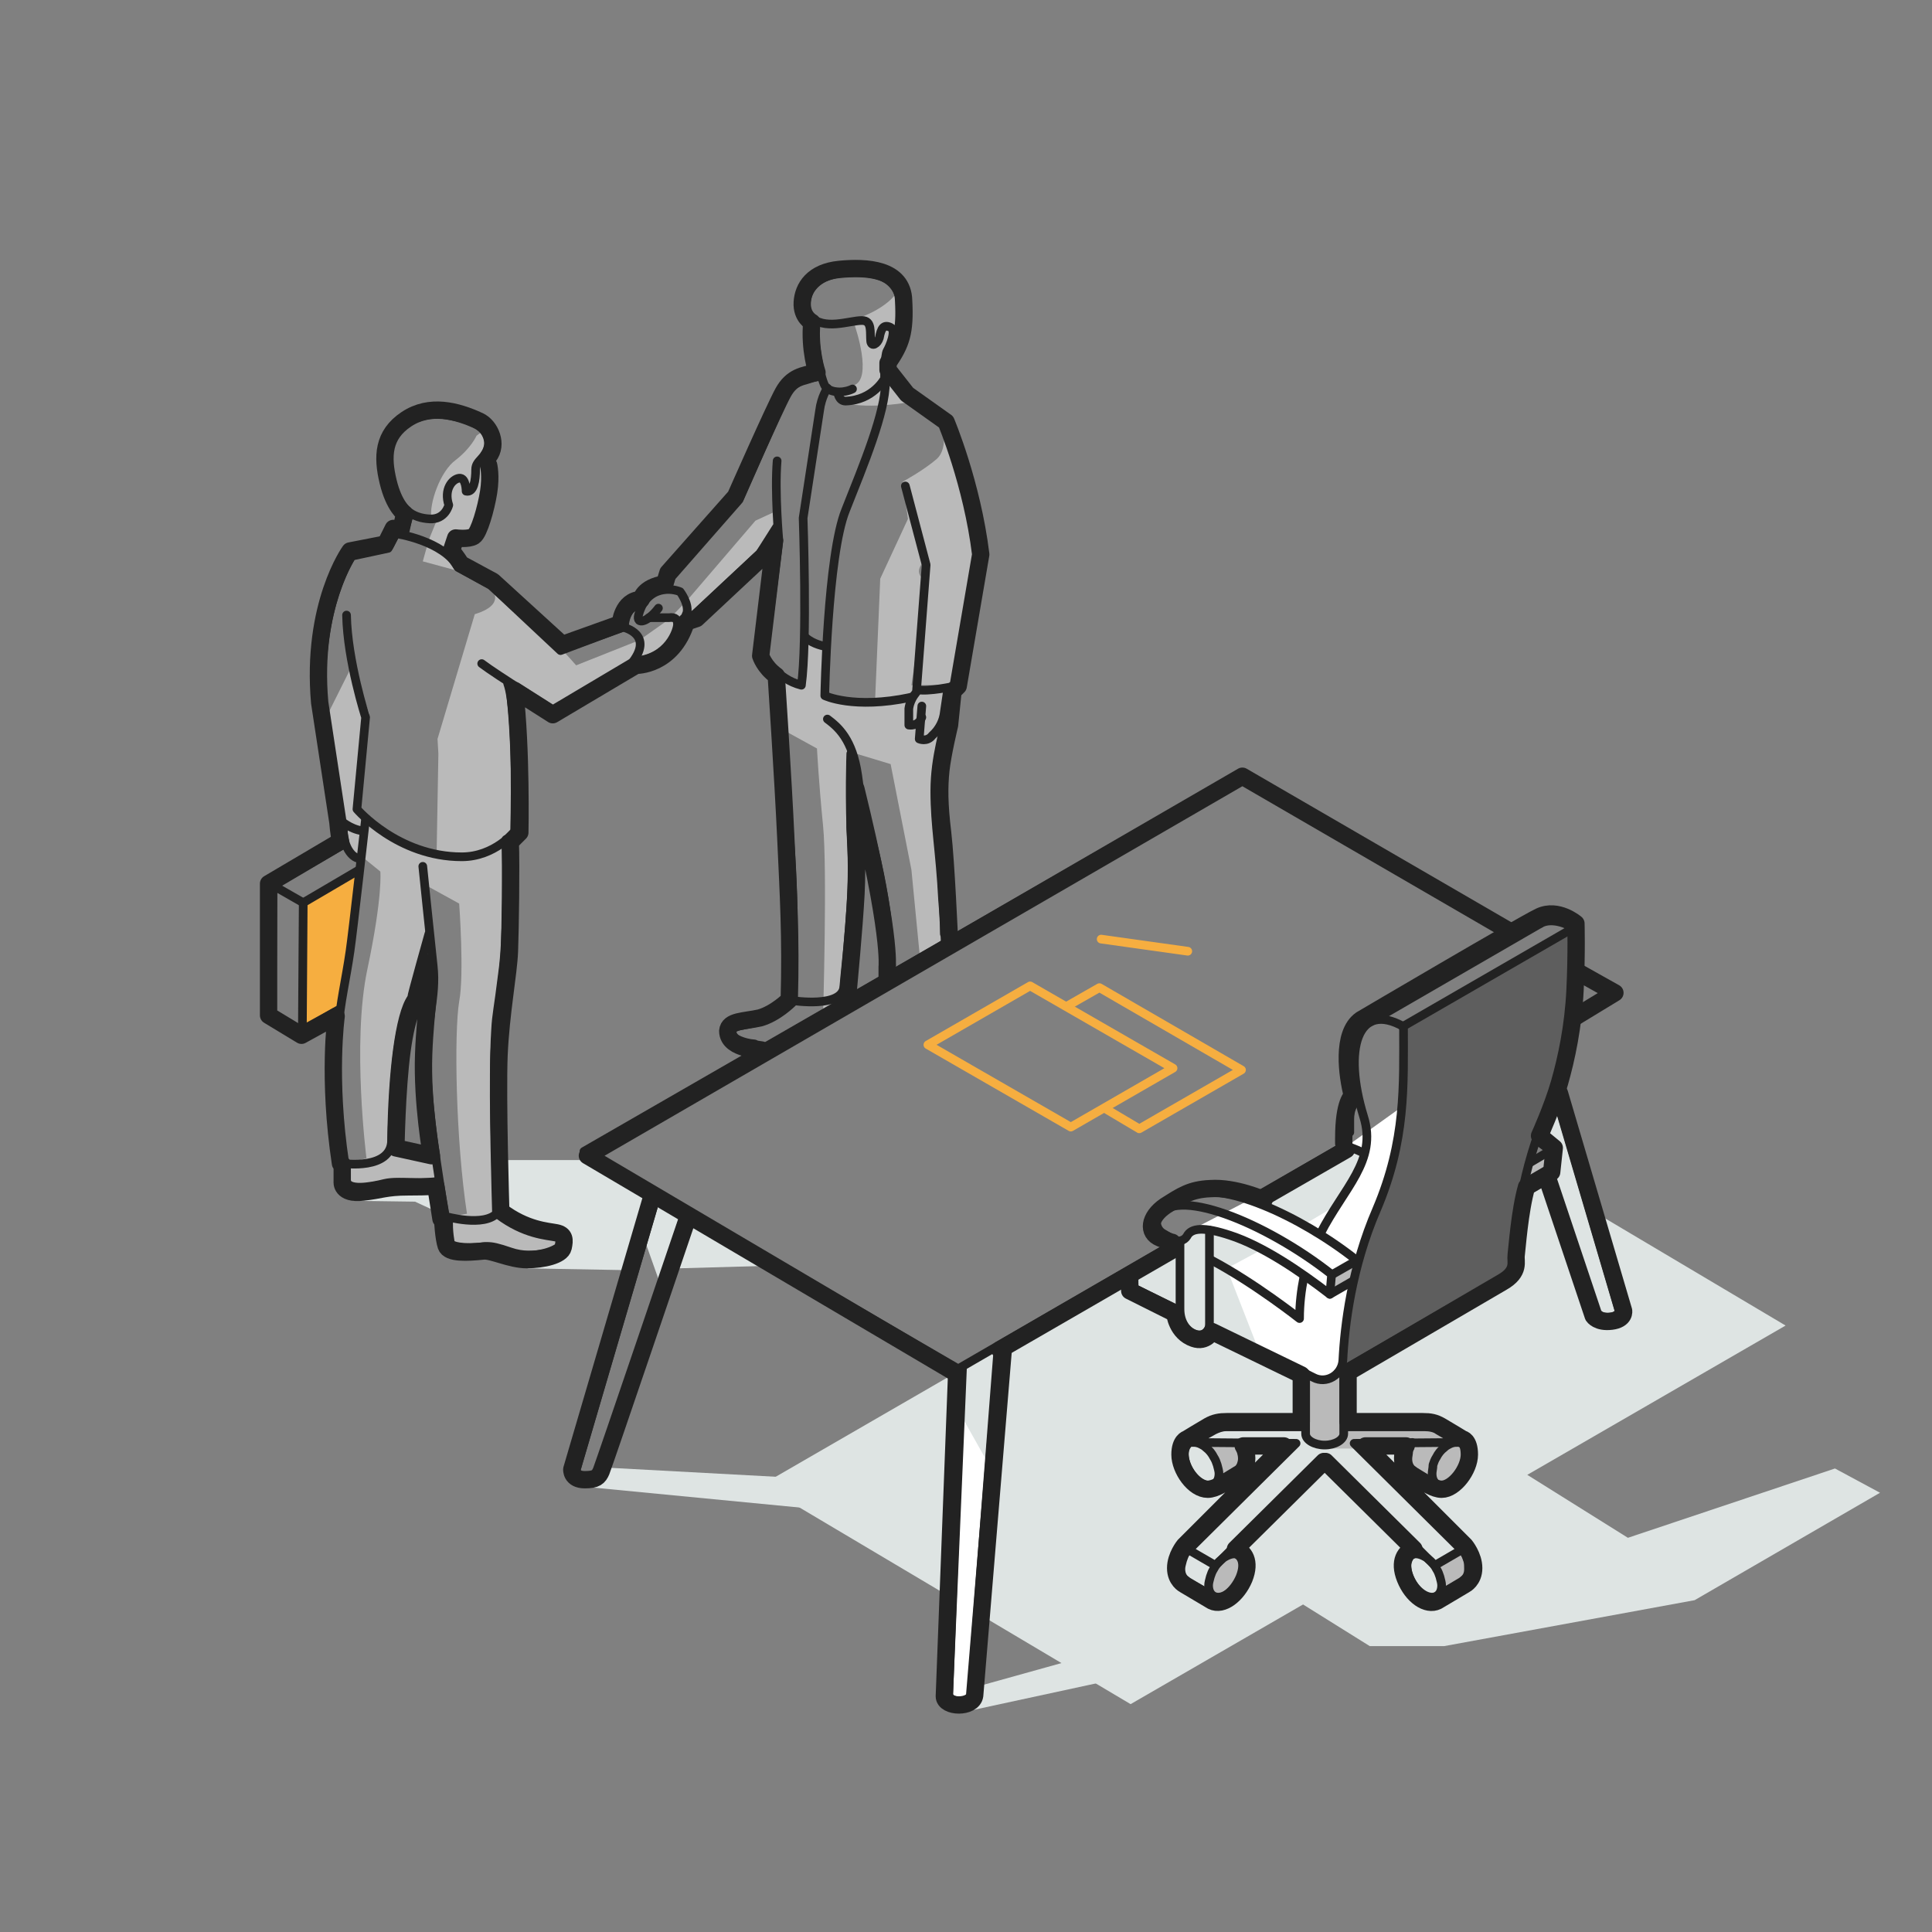 <?xml version="1.0" encoding="utf-8"?>
<!-- Generator: Adobe Illustrator 26.4.1, SVG Export Plug-In . SVG Version: 6.00 Build 0)  -->
<svg version="1.1" id="Layer_1" xmlns="http://www.w3.org/2000/svg" xmlns:xlink="http://www.w3.org/1999/xlink" x="0px" y="0px"
	 viewBox="0 0 223 223" style="enable-background:new 0 0 223 223;" xml:space="preserve">
<rect x="0" y="0" width="223" height="223" fill="#808080" stroke="none"/>
<style type="text/css">
	.st0{fill-rule:evenodd;clip-rule:evenodd;fill:#DEE4E3;}
	.st1{fill-rule:evenodd;clip-rule:evenodd;fill:#FFFFFF;}
	.st2{fill-rule:evenodd;clip-rule:evenodd;fill:#5E5E5E;}
	.st3{fill-rule:evenodd;clip-rule:evenodd;fill:#BABABA;}
	.st4{fill-rule:evenodd;clip-rule:evenodd;fill:#F6AE40;}
	.st5{fill:none;stroke:#222222;stroke-linecap:round;stroke-linejoin:round;}
	.st6{fill:none;stroke:#F6AE40;stroke-linecap:round;stroke-linejoin:round;}
	.st7{fill:none;stroke:#222222;stroke-width:2;stroke-linecap:round;stroke-linejoin:round;}
</style>
<g id="ill_x2F_small-form">
	<g id="Group-238" transform="translate(31, 30)">
		<polygon id="Fill-1" class="st0" points="99.5,166.7 175.1,123 132.5,97.7 56.9,141.4 		"/>
		<polygon id="Fill-2" class="st0" points="36.4,141.6 66.4,144.5 66.8,140.9 39,139.4 		"/>
		<polygon id="Fill-3" class="st0" points="82.4,164.5 79.8,167.7 96,164.2 96.4,160.6 		"/>
		<polygon id="Fill-4" class="st0" points="132.8,137.8 111.4,150.2 127.1,160 135.7,160 164.6,154.7 186,142.3 180.8,139.5 
			156.9,147.5 141.4,137.8 		"/>
		<polygon id="Fill-5" class="st0" points="29.9,116.4 41,116.6 43.7,108.4 37.4,103.9 27.2,103.9 27.4,109.4 28.4,110.6 
			34.2,111.9 33.7,114.4 		"/>
		<polygon id="Fill-6" class="st0" points="9.7,108.6 16.9,108.7 19.5,109.9 19,106.9 14.2,106.9 		"/>
		<polygon id="Fill-7" class="st0" points="47.2,116.4 57.8,116.1 48.7,110.4 		"/>
		<polygon id="Fill-8" class="st1" points="79.2,128.2 77.8,166.7 81.4,166.4 85.2,125.4 		"/>
		<polygon id="Fill-9" class="st1" points="147.5,105.5 153.2,122.7 156.8,122.4 148.8,95.9 		"/>
		<polygon id="Fill-10" class="st1" points="125,133.5 125,128.5 143.5,117.2 145.4,104.5 145.4,96.7 133.4,95.9 122.5,103.7 
			107.6,111.4 99,117.6 99.3,119.5 104,121.5 106,124.6 109,124.5 119.3,128.7 119.2,134.4 		"/>
		<polygon id="Fill-11" class="st0" points="43,112 45.7,119.6 48.4,110.6 44.3,107.6 		"/>
		<polygon id="Fill-12" class="st0" points="79,131.7 83.5,139.7 85.2,124.9 80.3,127.4 		"/>
		<polygon id="Fill-13" class="st0" points="110.6,116.4 114.5,126.4 108.7,123.5 107.2,124.5 105.5,124.2 104.2,120.9 99.1,118.8 
			99.2,117.1 105,114.1 106.3,112 108.7,112.1 108.8,115.5 		"/>
		<polygon id="Fill-14" class="st0" points="109.7,116.9 114.7,114.2 109.7,112 108.6,112.4 108.7,115.8 		"/>
		<polygon id="Fill-15" class="st0" points="119.6,111.3 123.3,109.1 126.7,103.2 125,102.5 114.6,108.8 		"/>
		<polygon id="Fill-16" class="st0" points="147.5,106.5 152.7,122.1 156.4,121.4 149.4,96.9 146.8,100.8 148.6,102.8 148,105.7 		
			"/>
		<g id="Group-237" transform="translate(0, 0.795)">
			<path id="Fill-17" class="st2" d="M124,127c0.7-6.4,0.6-10.8,2.7-15.5c2.1-4.7,3.7-9.3,4-14.3c0.3-5,0.6-9.5,0.6-9.5l19.9-11.8
				c0,0,0.4,10-1.2,16c-1.7,6-4.1,7.8-5.2,15.6c-1.2,7.8-1.2,9-1.2,9L124,127z"/>
			<polygon id="Fill-19" class="st3" points="122.7,116.1 122.5,118.8 125,117.1 125.4,114.8 			"/>
			<polygon id="Fill-21" class="st3" points="145.4,103.4 145.3,106 147.8,104.3 148.2,102 			"/>
			<polygon id="Fill-23" class="st3" points="119.5,127.9 119.5,135 121.7,136.1 122.5,136.4 126,136.4 131.4,135.9 131.3,138.9 
				135.3,141.1 137.6,140.7 139,136 134.2,133 124.7,132.9 124.4,127.4 121.8,128.6 			"/>
			<polygon id="Fill-25" class="st3" points="134,149.3 135.2,151.1 135.2,153.4 138.8,151.4 139.1,149.5 138,147.8 135.2,149.3 			
				"/>
			<path id="Fill-27" class="st3" d="M108.4,151.9c0.1-0.2,1.2-2.4,1.2-2.4l2.4-1.6l0.8,2.6l-0.4,1.4l-2.6,2.6L108.4,151.9z"/>
			<polygon id="Fill-29" class="st3" points="108,135.9 109.1,137.6 109.5,140.3 113.5,138 112.3,135.6 			"/>
			<path id="Fill-31" class="st3" d="M23.8,40.1c3.6-1.1,2-2.8,2-2.8s-1.6-1.9,2.1,1.2c3.8,3.1,7.6,7.5,7.6,7.5l7.3-2.9l-0.4,2.2
				l-9.7,6.1l-4.4-3.1c0,0,1.1,16.3,0.6,17.3S22,68.3,22,68.3l-3.9-0.4l0.6,9.4c0,0-1.3,5-3.3,11.3s-1,12.5-1,12.5l4.8,1l0.5,3.5
				c0,0-10.3,1.5-11,1.8c-0.7,0.3-0.2-3.8-0.2-3.8l2.8-0.7c0,0-1.7-13.3,0.1-21.8c1.8-8.5,1.5-11.3,1.5-11.3l-2.1-1.7l0.2-4.7
				l6.1,3.9l2.3,0.2l0.2-11.3l-0.1-1.7L23.8,40.1z"/>
			<path id="Fill-33" class="st3" d="M17.8,34l4.8,1.3l-1.7-2.8l0.8-1.5l2.8,0.3l1.4-7.1l-1-2.4l0.3-3.2L24,19.5
				c0,0-0.6,1.4-2.4,2.8c-1.8,1.3-3.1,5.1-2.8,6.7l0.8-0.2l-1.1,2.7L17.8,34z"/>
			<path id="Fill-35" class="st3" d="M18,71.3l4,2.2c0,0,0.6,8.2,0,11.3c-0.6,3.6-0.4,16,0.9,24.5l-2.5,0.4l0.3,3.3l6.1,0.7l6.2,0.2
				l1.1-2.8l-7.2-2.1l-0.1-7.4l0.2-16.9L28,73l-0.5-6.8L24.1,68l-7.2-1L18,71.3z"/>
			<polygon id="Fill-37" class="st4" points="3.9,73.5 4.2,88.8 8.4,85.9 10,76.8 10.6,69.7 			"/>
			<polygon id="Fill-39" class="st3" points="9.6,46.1 6.8,51.7 8.8,66.6 10.6,68.7 11.6,63.9 10.3,62.4 11.6,51.5 			"/>
			<polygon id="Fill-41" class="st3" points="48.4,38.4 56.2,29.3 58.8,28.1 58.3,32.1 49.4,41.3 47.7,42.6 43.9,45.9 42.2,45.9 
				42.8,43.1 46.2,40.7 			"/>
			<path id="Fill-43" class="st3" d="M73.8,29.1l-3.2,6.9L70,50.2l2.5-0.2l2.2-1.2L76,33.7c0,0-1.7,1.2-0.5,2.3
				c0.1,3.2-1.3,12.3-1.3,12.3s5.4,0,5.4-0.3s2.6-15.9,2.6-15.9l-4.5-14.3c0,0,0.9,3.1-0.6,4.4s-3.9,2.6-3.9,2.6L73.8,29.1z"/>
			<polygon id="Fill-45" class="st3" points="59.2,47.8 59.3,50.4 64.9,52.2 67.5,56.1 71.8,57.4 74.2,69.6 75.2,79.9 78.4,78.4 
				77.4,59.4 79.3,48.7 74.7,48.8 73.2,49.9 67.5,49.9 63.8,49.1 64.2,43.6 61.9,42.4 61.5,48.1 			"/>
			<path id="Fill-47" class="st3" d="M59.3,53.4l4,2.2c0,0,0.2,3.9,0.7,8.9c0.5,5,0,22,0,22l3.1-2L68,63.2l-1.1-8.6L64,49.9
				l-4.6-1.2L59.3,53.4z"/>
			<path id="Fill-49" class="st3" d="M66.1,15.6c2.6,0.9,7.4,0.1,7.4,0.1L71.7,12l1.8-5.4c0,0-0.9-6.2-0.8-4.5
				c0.2,1.7-3.8,3.8-5.2,3.9l0.2,0.9c0,0,2.1,6.1-0.2,6.8c-1.1,0.3-2.2,0.3-2.2,0.3L66.1,15.6z"/>
			<polyline id="Stroke-59" class="st5" points="143.6,77.4 111.6,58.8 36.4,102.1 79.6,127.2 104.8,112.6 			"/>
			<polyline id="Stroke-61" class="st5" points="150.5,86.2 154.7,83.8 151,81.6 			"/>
			<path id="Stroke-63" class="st5" d="M113.4,107.7l11.2-6.5"/>
			<polygon id="Stroke-65" class="st6" points="76.1,89.8 92.6,99.3 104.4,92.5 87.9,83 			"/>
			<polyline id="Stroke-67" class="st6" points="96.8,97.3 100.5,99.5 112.3,92.7 95.9,83.2 92.4,85.2 			"/>
			<path id="Stroke-69" class="st6" d="M96.1,77.6l10,1.4"/>
			<path id="Stroke-71" class="st5" d="M80.1,127l-1.6,37.8c0.2,1,2.4,1,2.6,0l3.1-40"/>
			<path id="Stroke-73" class="st5" d="M44.8,107.2l-9.3,31.7c0.2,1,2.4,1,2.6,0l10-29.7"/>
			<path id="Stroke-75" class="st7" d="M44.1,107.8l-9.1,31c0,0-0.1,1.2,1.5,1.2c1.3,0,1.6-0.3,1.9-1c0.3-0.7,9.8-28.7,9.8-28.7"/>
			<path id="Stroke-77" class="st5" d="M148.5,95.3l7.4,25.2c-0.2,1-2.4,1-2.6,0l-5.4-16.1"/>
			<path id="Stroke-79" class="st5" d="M146.5,100.9c0.5,0.4,1,0.7,1.4,1.1l-0.2,2.3"/>
			<path id="Stroke-81" class="st5" d="M124.8,99.9v-1.5c0-1,0.3-1.7,0.8-2.1"/>
			<path id="Stroke-83" class="st5" d="M124.5,133.9l9,0c0.5,0,1.1,0.1,1.5,0.4l2.4,1.4l-12.1,0.1l12.4,12.3l-3.1,1.8l-12.4-12.4
				h-0.5l-12.4,12.4l-3.1-1.8l12.4-12.3l-12-0.1l2.5-1.4c0.4-0.2,0.9-0.4,1.4-0.4l9,0"/>
			<path id="Stroke-85" class="st5" d="M142.9,116.5c0.5-0.4,0.8-1,0.8-1.7c0.2-4,1-10.7,3.9-17.4c3.4-8,3.1-14.3,3.1-21.1
				c-1.7-0.9-3-1-3.9-0.5"/>
			<path id="Stroke-87" class="st5" d="M126.2,102.2c-0.6-0.3-1.2-0.5-1.7-0.7"/>
			<path id="Stroke-89" class="st5" d="M119.5,116.6c-0.3,1.5-0.5,3.1-0.5,4.8c0,0-5.2-4.1-10.1-6.7"/>
			<path id="Stroke-91" class="st5" d="M108.9,122.4l11.7,5.8c1.5,0.8,3.3-0.3,3.4-2c0.2-4,1-10.7,3.9-17.4c3.4-8,3.1-14.3,3.1-21.1
				c-5.3-3-7,2.6-4.6,10.4c1.6,5.1-2.3,8.2-5,13.5"/>
			<polyline id="Stroke-93" class="st5" points="99.9,115.7 99.9,117.9 104.8,120.3 			"/>
			<path id="Stroke-95" class="st5" d="M125.1,117.1l-2.6,1.5"/>
			<path id="Stroke-97" class="st5" d="M123.4,127.7l19.4-11.2"/>
			<path id="Stroke-99" class="st5" d="M103.6,108.7l2.9-1.5c3.4-1.7,12.4,2.2,19,7.4"/>
			<path id="Stroke-101" class="st5" d="M105.2,112.5v7.8c0,3.2,3.4,3.9,3.4,1.7v-10.8"/>
			<path id="Stroke-103" class="st5" d="M103.3,111.6c-0.6-0.3-1-1.1-0.7-1.8c1.7-3.9,12.5,0.5,20.1,6.5l-0.2,2.3
				c-3.5-2.7-7.8-5.6-11.5-6.8c-3-1-4.5-0.9-5,0.1c-0.3,0.5-1,0.7-1.5,0.4L103.3,111.6z"/>
			<path id="Stroke-105" class="st5" d="M122.8,116.3l2.8-1.6"/>
			<path id="Stroke-107" class="st5" d="M144.9,105.9l2.8-1.6"/>
			<path id="Stroke-109" class="st5" d="M145.6,103.4l2.2-1.3"/>
			<path id="Stroke-111" class="st5" d="M146.8,75.8l-19.7,11.4"/>
			<path id="Stroke-113" class="st5" d="M150.3,76.5l-19.4,11.2"/>
			<path id="Stroke-115" class="st5" d="M119.7,127.7v7c0,0.7,1,1.3,2.2,1.3c1.2,0,2.2-0.6,2.2-1.3v-7.5"/>
			<path id="Stroke-117" class="st5" d="M137.9,148.2c0.1,0.1,0.1,0.2,0.1,0.2c0.2,0.3,0.3,0.6,0.4,0.9c0.1,0.3,0.1,0.7,0.1,1
				c0,0.6-0.2,1-0.6,1.3"/>
			<path id="Stroke-119" class="st5" d="M131.6,149.1c-0.1,0.2-0.2,0.5-0.2,0.8c0,1.3,0.9,2.8,2,3.4c1.1,0.6,2,0.1,2-1.1
				c0-0.3-0.1-0.6-0.2-1c-0.1-0.3-0.2-0.6-0.4-0.9c-0.2-0.4-0.5-0.8-0.9-1.1c-0.2-0.2-0.4-0.3-0.6-0.4c-0.6-0.3-1.1-0.3-1.4-0.1
				C131.8,148.8,131.7,148.9,131.6,149.1z"/>
			<path id="Stroke-121" class="st5" d="M132.8,148.2l-0.7,0.4"/>
			<path id="Stroke-123" class="st5" d="M138,151.7l-3.2,1.8"/>
			<path id="Stroke-125" class="st5" d="M105.9,151.6c-0.3-0.2-0.6-0.6-0.6-1.3c0-0.3,0.1-0.6,0.2-1c0.1-0.3,0.2-0.6,0.4-0.9
				c0.1-0.2,0.2-0.3,0.3-0.5"/>
			<path id="Stroke-127" class="st5" d="M112.3,149.1c0.1,0.2,0.2,0.5,0.2,0.8c0,1.3-0.9,2.8-2,3.4c-1.1,0.6-2,0.1-2-1.1
				c0-0.3,0.1-0.6,0.2-1c0.1-0.3,0.2-0.6,0.4-0.9c0.2-0.4,0.5-0.8,0.9-1.1c0.2-0.2,0.4-0.3,0.6-0.4c0.6-0.3,1.1-0.3,1.4-0.1
				C112.1,148.8,112.2,148.9,112.3,149.1z"/>
			<path id="Stroke-129" class="st5" d="M111.3,148.3l0.7,0.4"/>
			<path id="Stroke-131" class="st5" d="M105.9,151.7l3.2,1.8"/>
			<path id="Stroke-133" class="st5" d="M111.9,135.8c0.2,0.3,0.3,0.6,0.4,0.9c0.1,0.3,0.1,0.7,0.1,1c0,0.6-0.2,1-0.6,1.3"/>
			<path id="Stroke-135" class="st5" d="M105.9,136.2c-0.1,0.2-0.2,0.5-0.2,0.8c0,1.3,0.9,2.8,2,3.4c1.1,0.6,2,0.1,2-1.1
				c0-0.3-0.1-0.6-0.2-1c-0.1-0.3-0.2-0.6-0.4-0.9c-0.2-0.4-0.5-0.8-0.9-1.1c-0.2-0.2-0.4-0.3-0.6-0.4c-0.6-0.3-1.1-0.3-1.4-0.1
				C106.2,135.8,106,136,105.9,136.2z"/>
			<path id="Stroke-137" class="st5" d="M109.1,134.1l-2.7,1.6"/>
			<path id="Stroke-139" class="st5" d="M111.9,139l-2.7,1.6"/>
			<path id="Stroke-141" class="st5" d="M132.1,138.9c-0.3-0.2-0.6-0.6-0.6-1.3c0-0.3,0.1-0.6,0.1-1c0.1-0.3,0.2-0.6,0.4-0.9"/>
			<path id="Stroke-143" class="st5" d="M138.1,136.2c0.1,0.2,0.2,0.5,0.2,0.8c0,1.3-0.9,2.8-2,3.4c-1.1,0.6-2,0.1-2-1.1
				c0-0.3,0.1-0.6,0.1-1c0.1-0.3,0.2-0.6,0.4-0.9c0.2-0.4,0.5-0.8,0.9-1.1c0.2-0.2,0.4-0.3,0.6-0.4c0.6-0.3,1.1-0.3,1.4-0.1
				C137.8,135.8,138,136,138.1,136.2z"/>
			<path id="Stroke-145" class="st5" d="M134.9,134.1l2.7,1.6"/>
			<path id="Stroke-147" class="st5" d="M132.1,139l2.7,1.6"/>
			<polyline id="Stroke-149" class="st7" points="143.6,76.9 112.4,58.8 36.8,102.6 79.5,127.8 			"/>
			<polyline id="Stroke-151" class="st5" points="8,85.8 3.9,88.2 4,73.4 10.3,69.7 			"/>
			<polyline id="Stroke-153" class="st5" points="4,73.4 0.5,71.4 0.4,86.2 3.9,88.2 			"/>
			<path id="Stroke-155" class="st5" d="M0.5,71.4l8.1-4.7"/>
			<path id="Stroke-157" class="st5" d="M20.8,109.9c-0.1,1.4,0.2,2.8,0.2,2.8s0.1,0.5,2.3,0.5c2.1,0,1.7-0.5,4.6,0.5
				c2.9,1,5.6-0.3,5.8-0.8c0.8-1.5-1.6-0.9-3.7-1.7c-2-0.8-3.4-1.9-3.4-1.9"/>
			<path id="Stroke-159" class="st5" d="M56.1,89.7c-1.4-0.1-2.4-0.7-2.5-0.9c-0.8-1.5,1.6-1,3.6-1.9c2-0.9,3.3-2.1,3.3-2.1"/>
			<path id="Stroke-161" class="st5" d="M8.9,103.7c0,0,0,0.6,0.1,1.7c0,1.3,2.8,0.8,4.4,0.4c1.7-0.4,4.5,0.2,5.9-0.2"/>
			<path id="Stroke-163" class="st5" d="M14.4,101.9c2,0.6,4.9,1.1,4.9,1.1"/>
			<path id="Stroke-165" class="st5" d="M22.8,25.9c0,0,0-1.6-0.8-1.5c-0.8,0.1-1.8,1.3-1.2,3.1c0,0-0.4,1.7-2.2,1.6
				c-1.8-0.1-4-0.9-4.7-5.8c-0.7-4.8,3.4-6.7,6.6-6.2c3.2,0.5,5.1,1.7,4.9,3.4c-0.3,1.7-1.5,1.8-1.5,2.9
				C23.9,24.6,23.7,26.1,22.8,25.9z"/>
			<path id="Stroke-167" class="st5" d="M24.6,45.8c1.7,1.3,8.3,5.4,8.3,5.4l8.9-5.3c2.9-3.5-0.9-4.3-0.9-4.3l-7.2,2.7l-8-7.5
				l-3.8-2.1c-1.7-3.1-7.2-3.9-7.2-3.9l-0.9,1.7l-4.2,0.9c0,0-4,5.8-3.4,17l2.1,13.5c0,0,1.1,1,2.5,1.2"/>
			<path id="Stroke-169" class="st5" d="M16.3,28.4l-0.7,2.4"/>
			<path id="Stroke-171" class="st5" d="M25,22.1c0,0,0.2,1.8,0.1,3.2c-0.1,1.4-1.2,5.2-1.6,5.5c-0.4,0.3-2.1,0.1-2.1,0.1l-0.5,1.6"
				/>
			<path id="Stroke-173" class="st5" d="M9,40.2C9.1,45.5,11.2,52,11.2,52l-1,10.6c0,0,4.7,5.5,12.1,5.5c3.8,0,6.1-2.9,6.1-2.9
				s0.4-13.8-0.8-17.1"/>
			<path id="Stroke-175" class="st5" d="M11.2,63.7c0,0-1.5,13.3-1.8,15.3c-1,6.9-2.4,9.1-0.8,24.5c0,0,5.6,0.8,5.6-2.7
				c0.1-7.7,0.9-14.5,2.3-16.4c0-0.3,2-7.4,2-7.4"/>
			<path id="Stroke-177" class="st5" d="M17.8,69.2c0,0,0.8,7.8,1.2,11.5c0.4,3.7-0.8,5.9-0.7,11.9c0.1,6,2.1,17,2.1,17
				s4.5,1.3,6-0.4c0,0-0.6-15.3-0.2-21.1c0.1-1.9,0.3-2.4,0.8-6.5c0.6-4.1,0.5-12.5,0.4-15.5"/>
			<path id="Stroke-179" class="st5" d="M8.7,64.5c-0.3,1.3,0.4,3.5,1.7,3.8"/>
			<path id="Stroke-181" class="st5" d="M43.9,40.5c0.8,0,1.8,0,2.3,0c0.8-0.1,1,0.2,1,0.8s-1,3.9-4.9,4.2"/>
			<path id="Stroke-183" class="st5" d="M40.9,41.3c0.5-1.3,0.7-2,2-2.3"/>
			<path id="Stroke-185" class="st5" d="M46.1,43.8c1.1-1,2.2-3.9,2.2-3.9c0.2-1.1-0.8-2.4-0.8-2.4s-0.9-0.4-2-0.2
				c-1.7,0.3-2.5,1.7-2.8,2.9c-0.3,1.2,1.1,0.8,2.3-0.8"/>
			<path id="Stroke-187" class="st5" d="M46.2,36.8l0.3-1l7.8-8.9c0,0,4.9-11.2,5.5-12.3c0.6-1.2,2.1-1.5,2.1-1.5l1.6-0.5"/>
			<polyline id="Stroke-189" class="st5" points="48,40.7 49.2,40.1 56.7,33.1 58.6,30.1 			"/>
			<path id="Stroke-191" class="st5" d="M65.7,14.5c0,0,0.1,1,0.9,1c3.2-0.1,4.5-2.6,4.5-2.6s0-2.7,0.3-3.2c0.3-0.5,1.1-2.4,0.4-2.7
				c-0.8-0.4-1.1,0.1-1.3,1.2c-0.2,0.7-0.9,1.1-1,0.4c-0.1-1,0.2-2.4-1-2.4c-1.5,0-4.4,1.2-6-0.5c-1-1-0.6-4.8,4.1-5
				c2.2-0.1,6.8-0.4,6.4,5c-0.2,2.8-0.8,4-1.6,5"/>
			<path id="Stroke-193" class="st5" d="M63.1,6.3c-0.3,2,0.6,6.5,1.1,7.4c0.5,0.9,2.2,0.9,3.2,0.4"/>
			<path id="Stroke-195" class="st5" d="M58.7,22.4c-0.3,3.6,0.2,9.2,0.2,9.2L57.2,45c0,0,1.5,2.6,4.3,3.3c0.7-5,0.2-19.3,0.2-19.3
				l1.9-12.4c0.2-1.6,0.9-2.6,0.9-2.6"/>
			<path id="Stroke-197" class="st5" d="M71.2,13.3c0,3.5-2.5,9.5-4.6,14.8c-2.1,5.2-2.4,21.4-2.4,21.4s3.3,1.6,9.9,0.2"/>
			<path id="Stroke-199" class="st5" d="M71.5,12.3l2,2.6l4.5,3.4c0,0,3.2,7.9,3.9,15.1l-2.7,15c0,0-3.1,0.7-4.4,0.4l1.1-14.4
				l-2.4-9.1"/>
			<path id="Stroke-201" class="st5" d="M62,42.8c0.9,0.8,2.2,1,2.2,1"/>
			<path id="Stroke-203" class="st5" d="M59,47.3c0.3,6.2,0.8,13.3,1.3,20.8c0.5,7.5,0.2,16.6,0.2,16.6s5.7,0.9,5.9-1.6
				c0.2-2.5,1.2-10.3,0.9-16c-0.3-5.7-0.1-10.9-0.1-10.9"/>
			<path id="Stroke-205" class="st5" d="M78,77c0-1.3-0.1-2.7-0.2-3.9c-0.3-5.8-0.9-8.5-0.9-12.6s1.2-7.2,1.3-8.8"/>
			<path id="Stroke-207" class="st5" d="M64.5,52.2c1.2,0.9,2.9,2.3,3.5,6.5c0.6,5.2,3.2,10.4,3.9,22"/>
			<path id="Stroke-209" class="st5" d="M78.4,48.7L78,51.4c-0.1,1-0.6,2-1.4,2.7c-0.6,0.8-1.5,0.4-1.5,0.4l0.3-3.8"/>
			<path id="Stroke-211" class="st5" d="M74.9,48.9l-0.2,0.3c-0.4,0.5-0.7,1.1-0.8,1.8c0,0.3,0,1.9,0,1.9s1.1,0.2,1.5-0.9"/>
			<path id="Stroke-213" class="st7" d="M25.4,21.9c1.1-1.4,0.2-3.5-1.1-4.1c-2.6-1.2-5.7-2-8.4-0.2c-2.7,1.8-2.8,4.3-2.1,7.2
				c0.7,2.9,1.9,3.7,1.9,3.7l-0.4,1.8l-0.9-0.1L13.5,32l-4.1,0.8c0,0-4.5,6.2-3.5,17.5L8,64.1c0,0,0.1,1.3,0.3,2.2L0,71.2v15.2
				l3.8,2.3l4-2.2c0,0-1,7.1,0.5,17l0.2,0.1v2c0,0-0.2,1.5,2.4,1.2c2-0.2,2.6-0.6,5.2-0.6s3.2-0.1,3.2-0.1l0.6,3.8l0.2,0.2
				c0,0,0.1,2,0.4,2.9c0.3,0.9,2.4,0.8,4.3,0.6c1-0.1,3.1,1,5,1s4-0.5,4.2-1.4s0.2-1.5-0.8-1.7s-3.5-0.3-6.4-2.5
				c0,0-0.4-13.2-0.2-18c0.2-4.8,1.1-9.4,1.2-12s0.2-9.8,0.1-12.6l1.1-1.1c0,0,0.2-9.6-0.6-16.4l4.4,2.8l9.6-5.7c0,0,4.2,0.1,5.8-5
				l1.2-0.4l7.7-7.2l1.3-1.8l-1.6,13.3c0,0,0.4,1.3,1.8,2.3c0,0,0.8,12.1,1.1,18.7c0.3,6.6,0.6,11.4,0.4,18.7c0,0-1.6,1.6-3.4,2.1
				c-1.8,0.4-3.6,0.3-3.7,1.5c0,1.2,1.2,1.7,1.9,1.9l2,0.3"/>
			<path id="Stroke-215" class="st7" d="M124.4,101.9l-9.9,5.7"/>
			<path id="Stroke-217" class="st7" d="M84.4,125l19.9-11.5"/>
			<polyline id="Stroke-219" class="st7" points="150.8,86.6 155.4,83.8 151.3,81.5 			"/>
			<path id="Stroke-221" class="st7" d="M78.6,77.9c0,0-0.4-9.2-0.8-12.6c-0.4-3.3-0.4-5.3-0.2-7.2c0.2-1.9,1-5.2,1-5.2L79,49
				l0.6-0.6l2.6-15.2c-1-8.2-4-15.3-4-15.3l-4.5-3.2l-2.2-2.8l0-0.8c1.5-2.2,2-3.5,1.8-7.2C73.2,0.2,69,0,65.9,0.3
				c-3.1,0.3-4.2,2.1-4.3,3.8c-0.1,1.7,1.1,2.3,1.1,2.3c-0.3,3.2,0.6,5.8,0.6,5.8c-1.6,0.3-2.9,0.5-3.9,2.3c-1,1.8-5.5,12-5.5,12
				l-7.8,8.8l-0.4,1.3c-2.5,0.4-2.7,1.8-2.7,1.8c-2.2,0.1-2.4,2.8-2.4,2.8l-6.7,2.4l-8-7.3l-3.7-2c0,0-0.6-1-1.1-1.5l0.5-1.5
				c0,0,1.5,0.2,2.1-0.2c0.6-0.4,1.4-3.2,1.7-5.1c0.3-1.9,0-3.1,0-3.1"/>
			<path id="Stroke-223" class="st7" d="M66.9,83.6c0,0,0.7-7.4,0.9-11.2c0.2-3.8-0.1-7.7-0.1-7.7l0.1-4.4
				c4.1,16.7,3.6,20.5,3.6,20.5l0,1.2"/>
			<path id="Stroke-225" class="st7" d="M84.8,125l-3.3,39.9c-0.2,1.5-3.5,1.4-3.5,0.1l1.4-36.7"/>
			<path id="Stroke-227" class="st7" d="M99.4,117.4v0.8l5.2,2.6c0,0,0.2,2.2,2.2,2.9c1.4,0.5,2.1-0.8,2.1-0.8l10.3,5v5.4l-8.6,0
				c-0.8,0-1.4,0.1-2.1,0.5c-0.7,0.4-2.5,1.5-2.5,1.5s-0.8,0.2-0.8,1.8c0,1.7,1.6,4,3.2,4c0.9,0,2-0.8,2-0.8l1.8-1.1
				c0,0,0.7-0.5,0.7-1.7c0-0.8-0.4-1.4-0.4-1.4h4.7l-11.5,11.5c0,0-1,1.2-1,2.6s1,1.9,1,1.9l3.2,1.9c1.2,0.6,2.9-0.7,3.7-2.6
				c0.8-2,0-3.1-1-3.4l10.2-10.1"/>
			<path id="Stroke-229" class="st7" d="M122,137.9l10.2,10.1c-1,0.3-1.8,1.4-1,3.4c0.8,2,2.5,3.2,3.7,2.6l3.2-1.9c0,0,1-0.5,1-1.9
				s-1-2.6-1-2.6l-11.5-11.5h4.7c0,0-0.4,0.6-0.4,1.4c0,1.2,0.7,1.7,0.7,1.7l1.8,1.1c0,0,1.1,0.8,2,0.8c1.5,0,3.2-2.3,3.2-4
				c0-1.7-0.8-1.8-0.8-1.8s-1.8-1.1-2.5-1.5c-0.7-0.4-1.2-0.5-2.1-0.5l-8.6,0v-5.7l17.8-10.4c2.1-1.2,1.5-2.4,1.6-3.1
				c0.1-0.7,0.4-5.1,1.2-7.9l2.9-1.7l0.3-2.8l-1.7-1.4c0,0,1.5-3.3,2.3-6.1c0.8-2.8,1.6-6.5,1.8-10.8c0.2-4.2,0.1-7.6,0.1-7.6
				s-2.1-1.8-4.2-0.8s-20.6,11.9-20.6,11.9c-2.3,1.6-1.6,6.5-1,8.8c0,0-1,0.6-1,4.9v0.6"/>
			<path id="Stroke-231" class="st7" d="M149,95.4l7.4,25.1c0,0,0.2,1-1.4,1.2c-1.6,0.2-2.1-0.6-2.1-0.6l-5.1-15.2"/>
			<path id="Stroke-233" class="st7" d="M104.3,112.6c0,0,0.1,0.1-1.4-0.5s-1.3-2.4,0.6-3.7c1.9-1.2,2.9-1.9,5.2-2
				c2.9-0.2,6.2,1.3,6.2,1.3"/>
			<path id="Stroke-235" class="st7" d="M18.2,80.3c-1.1,4.2-1.2,4.3-1.2,4.3s-1,1.4-1.6,5.9c-0.6,4.5-0.7,11.2-0.7,11.2l4.1,0.9
				c0,0-1.1-6.1-0.9-11.7C18.1,85.4,18.9,82.4,18.2,80.3z"/>
		</g>
	</g>
</g>
</svg>
